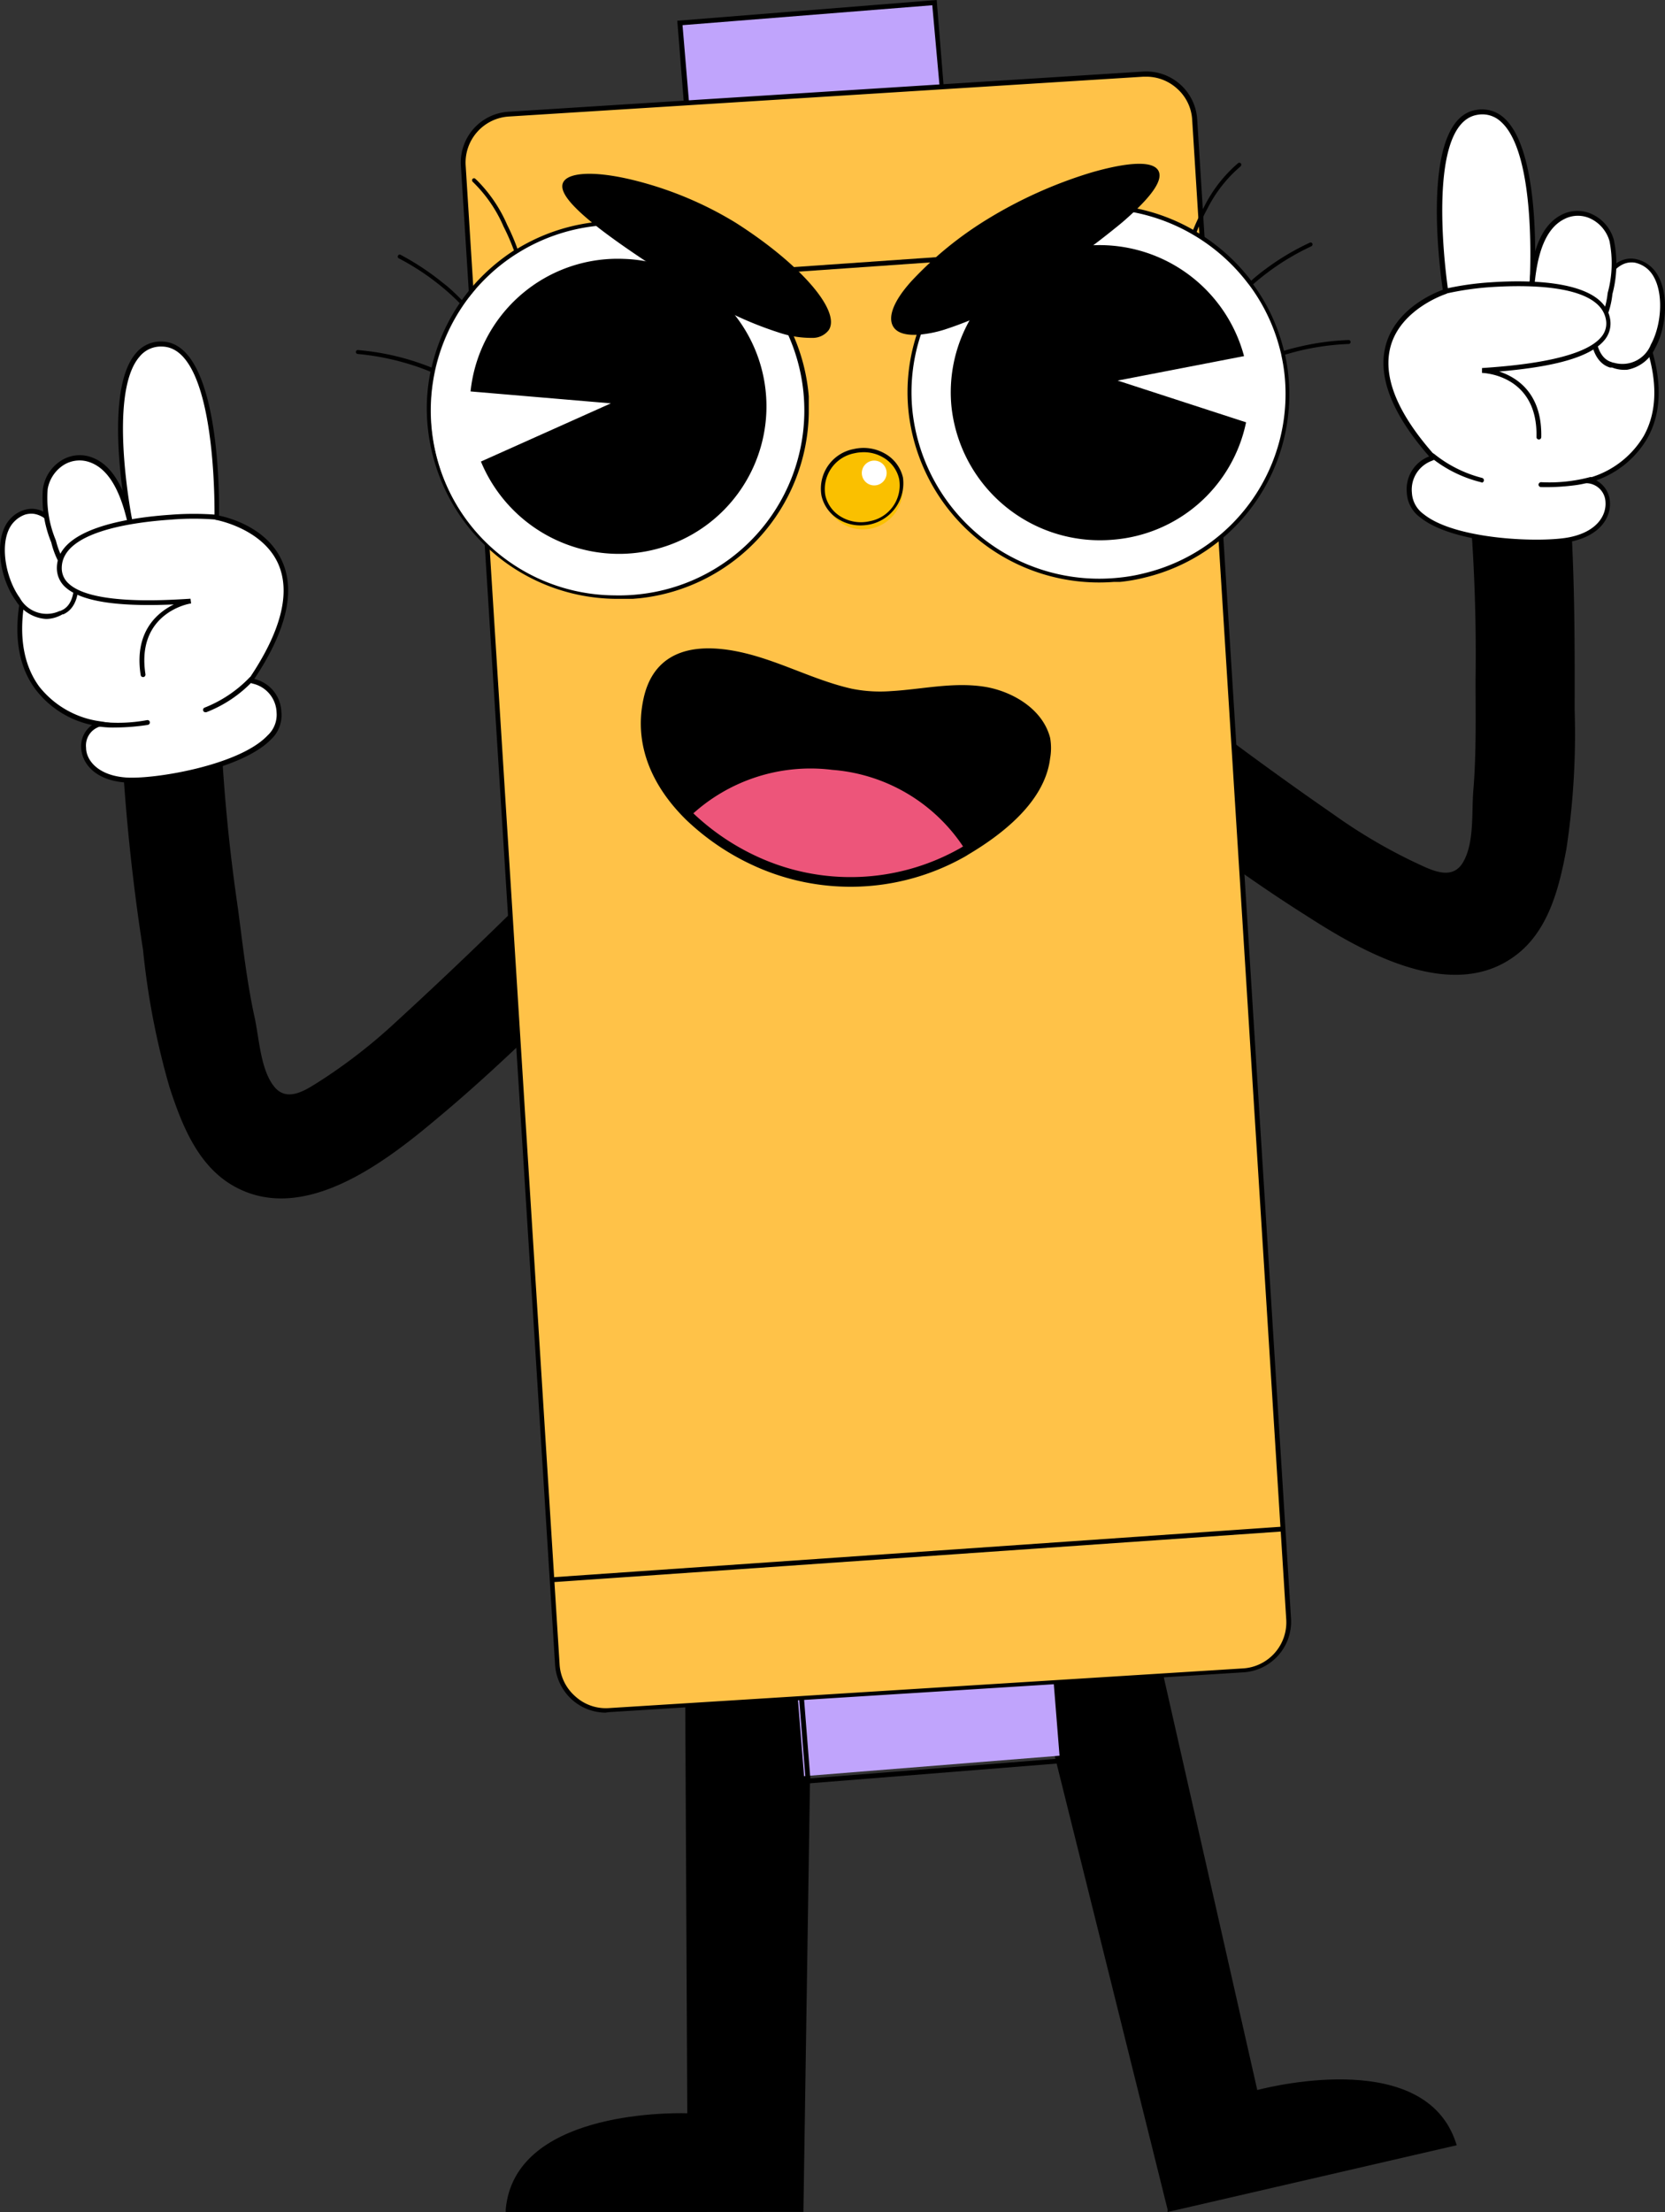 <?xml version="1.0" encoding="UTF-8"?> <svg xmlns="http://www.w3.org/2000/svg" viewBox="0 0 139.66 185.48"><rect x="0" y="0" width="139.66" height="185.48" fill="#333333" stroke="none"/><defs><style> .cls-1 { fill: #fff; } .cls-2 { fill: #c0a4fc; } .cls-3 { fill: #ffc248; } .cls-4 { fill: #ed557a; } .cls-5 { fill: none; stroke: #000; stroke-miterlimit: 10; stroke-width: 0.81px; } .cls-6 { fill: #fac000; } </style></defs><g id="Слой_2" data-name="Слой 2"><g id="Слой_1-2" data-name="Слой 1"><g><path d="M47.1,72.33c-4.54,4.56-9.13,9-13.89,13.36A45.46,45.46,0,0,1,27,90.54c-1.17.73-2.85,2-4,.57s-1.25-4-1.64-5.79c-.66-3-1-6.13-1.41-9.21a149.1,149.1,0,0,1-1.58-20.36c0-5.4-8.36-5.4-8.39,0A171.2,171.2,0,0,0,12,79.66a64.19,64.19,0,0,0,2.22,11.5c1,3.07,2.32,6.48,5.25,8.21,5.87,3.46,12.82-1.91,17.16-5.56C42.41,89,47.73,83.58,53,78.26,56.84,74.43,50.91,68.5,47.1,72.33Z"></path><g><g><path class="cls-1" d="M10.89,43.66s-3-15,2.73-14.8c4.89.17,4.55,14.54,4.55,14.54S29,45.25,21,57c-.12.18,2.05.1,2.36,2.71.48,4-9.9,5.88-12.86,5.67-4.41-.32-4.17-4.33-2.08-4.7l-.4-.06s-7.73-1-6.2-10.17c0,0-3.6-5.26,2.22-5.4a4.67,4.67,0,0,1,.66-2.81A4.31,4.31,0,0,1,8.2,40.13C9.85,40.18,10.42,41.78,10.89,43.66Z"></path><path d="M11.07,65.61l-.54,0c-2.64-.19-3.65-1.67-3.72-2.88a2.18,2.18,0,0,1,.91-1.94A8,8,0,0,1,3,57.83C1.61,56,1.16,53.52,1.65,50.5,1.37,50.08,0,47.84.8,46.29c.45-.87,1.48-1.35,3.06-1.43a4.89,4.89,0,0,1,.7-2.71A4.49,4.49,0,0,1,8.2,39.93a2.38,2.38,0,0,1,2.11,1.44C9.85,38,9.37,32,11.38,29.64a2.69,2.69,0,0,1,2.25-1c4.79.17,4.77,12.87,4.74,14.59.81.17,4.1,1,5.34,3.93,1.07,2.51.27,5.79-2.38,9.77a2.94,2.94,0,0,1,2.27,2.75A2.76,2.76,0,0,1,22.73,62C20.39,64.41,13.94,65.61,11.07,65.61Zm-3-25.28a4.09,4.09,0,0,0-3.19,2A4.5,4.5,0,0,0,4.28,45v.22H4.08c-1.54,0-2.52.45-2.91,1.21C.41,48,2,50.32,2,50.34l.05.07,0,.08C1.57,53.43,2,55.81,3.3,57.58a7.87,7.87,0,0,0,4.78,2.85l1.6.25-1.19.21a1.66,1.66,0,0,0-1.27,1.8c0,1.05,1,2.33,3.34,2.5s9.5-1,11.88-3.52a2.36,2.36,0,0,0,.76-1.93,2.57,2.57,0,0,0-2-2.42c-.2-.06-.31-.09-.36-.22l0-.1.06-.1c2.66-3.94,3.49-7.16,2.46-9.57-1.29-3-5.16-3.72-5.2-3.73l-.17,0V43.4c0-.14.27-14.18-4.35-14.34a2.3,2.3,0,0,0-1.93.84C9,33,11.07,43.51,11.09,43.62l-.4.08c-.53-2.1-1.1-3.33-2.5-3.37Z"></path></g><g><path class="cls-1" d="M2,43C5.27,41.89,8,50.1,5.21,51.32a1.4,1.4,0,0,1-.17.09c-3.68,1.81-6.23-5.5-4-7.8A2.56,2.56,0,0,1,2,43Z"></path><path d="M3.89,51.9a3.23,3.23,0,0,1-2.56-1.53C-.08,48.43-.58,45,.89,43.47A2.65,2.65,0,0,1,2,42.77c1.81-.6,3.29,1.35,4,3.21.86,2.22.9,4.83-.69,5.53l-.07,0-.09.05A2.83,2.83,0,0,1,3.89,51.9ZM2.62,43.07a1.93,1.93,0,0,0-.52.08h0a2.37,2.37,0,0,0-.92.6c-1.32,1.36-.81,4.6.48,6.38A2.57,2.57,0,0,0,5,51.23l.06,0a.67.67,0,0,1,.12-.06c1.33-.59,1.24-3,.47-5C5,44.52,3.86,43.07,2.62,43.07ZM2,43Z"></path></g><g><path class="cls-1" d="M8.19,60.65a13.12,13.12,0,0,0,4.18-.11"></path><path d="M9.65,61a7.8,7.8,0,0,1-1.51-.11.2.2,0,1,1,.09-.39,13.42,13.42,0,0,0,4.11-.12.2.2,0,0,1,.23.17.21.21,0,0,1-.17.23A18.82,18.82,0,0,1,9.65,61Z"></path></g><g><path class="cls-1" d="M17.24,59.52A10.65,10.65,0,0,0,21.08,57"></path><path d="M17.24,59.72a.2.2,0,0,1-.07-.39,10.66,10.66,0,0,0,3.76-2.52.21.21,0,0,1,.29,0,.19.19,0,0,1,0,.28,10.68,10.68,0,0,1-3.92,2.63Z"></path></g><g><path class="cls-1" d="M6.53,48.9a6.9,6.9,0,0,1-2-3.49A9.4,9.4,0,0,1,3.8,41a2.92,2.92,0,0,1,3.78-2.47c2.21.76,3.06,3.86,3.46,5.89a5.75,5.75,0,0,1-.28,3.84A2.74,2.74,0,0,1,7,49.18,2.6,2.6,0,0,1,6.53,48.9Z"></path><path d="M8.48,49.77a3.37,3.37,0,0,1-1.6-.41,2.66,2.66,0,0,1-.47-.3h0A7.07,7.07,0,0,1,4.3,45.48,9.7,9.7,0,0,1,3.6,41,3.36,3.36,0,0,1,5.16,38.6a2.91,2.91,0,0,1,2.49-.27c1.73.6,2.91,2.58,3.59,6.05a6,6,0,0,1-.3,4A2.78,2.78,0,0,1,8.48,49.77Zm-1.83-1a3.19,3.19,0,0,0,.42.26,2.54,2.54,0,0,0,3.51-.84,5.33,5.33,0,0,0,.26-3.7c-.65-3.31-1.74-5.19-3.33-5.74a2.52,2.52,0,0,0-2.14.22A3,3,0,0,0,4,41a9.25,9.25,0,0,0,.69,4.32,6.77,6.77,0,0,0,2,3.39Z"></path></g><g><path class="cls-1" d="M18.17,43.4a23.45,23.45,0,0,0-3.84,0c-2.59.17-9.36.85-9.35,4.26s7.5,3,11,2.77c0,0-4.83.78-4,6.17"></path><path d="M12,56.77a.2.2,0,0,1-.2-.17c-.56-3.6,1.36-5.22,2.78-5.92-3.61.16-7.51,0-9.1-1.45a2.13,2.13,0,0,1-.71-1.6c0-3.33,6-4.23,9.54-4.47a25,25,0,0,1,3.88,0,.2.2,0,0,1,.18.22.22.22,0,0,1-.22.19,23,23,0,0,0-3.81,0c-3.42.23-9.16,1.06-9.16,4.06a1.71,1.71,0,0,0,.58,1.3c1.91,1.79,8,1.41,10.22,1.27l.05.4c-.19,0-4.62.82-3.83,5.93a.21.21,0,0,1-.17.24Z"></path></g></g></g><g><path d="M96.35,56.89c5.1,3.92,10.24,7.76,15.53,11.41a44.86,44.86,0,0,0,6.78,4c1.26.57,3.1,1.64,4.06,0s.71-4.16.86-6c.26-3.09.19-6.21.19-9.31a149.32,149.32,0,0,0-1.1-20.39c-.74-5.35,7.57-6.46,8.31-1.11,1.1,8,1.12,16,1.1,24a64.41,64.41,0,0,1-.69,11.69c-.59,3.17-1.45,6.73-4.13,8.83-5.36,4.2-13-.21-17.74-3.27-6.34-4-12.32-8.68-18.27-13.25C87,60.25,92.07,53.59,96.35,56.89Z"></path><g><g><path class="cls-1" d="M128.48,23.7s1-15.25-4.65-14.31c-4.82.81-2.6,15-2.6,15s-10.5,3.25-1,13.87c.14.16-2,.36-2,3,.06,4,10.58,4.53,13.49,3.93,4.33-.89,3.57-4.83,1.45-4.93l.39-.11s7.53-2,4.8-10.9c0,0,2.88-5.68-2.9-5.06a4.67,4.67,0,0,0-1-2.69,4.26,4.26,0,0,0-3.71-1.65C129.06,20.12,128.7,21.78,128.48,23.7Z"></path><path d="M119.15,43.4A2.73,2.73,0,0,1,118,41.27a2.94,2.94,0,0,1,1.88-3c-3.14-3.59-4.36-6.74-3.63-9.37.84-3,4-4.32,4.77-4.6-.25-1.69-1.94-14.28,2.78-15.08a2.73,2.73,0,0,1,2.37.68c2.29,2.07,2.61,8.11,2.6,11.49a2.36,2.36,0,0,1,1.9-1.7,4.49,4.49,0,0,1,3.9,1.72,4.94,4.94,0,0,1,1.05,2.6c1.58-.14,2.66.2,3.22,1,1,1.43-.07,3.83-.29,4.29.88,2.93.76,5.43-.36,7.43a8.06,8.06,0,0,1-4.3,3.55,2.17,2.17,0,0,1,1.15,1.8c.09,1.21-.72,2.81-3.31,3.34l-.53.09C128.34,45.87,121.79,45.52,119.15,43.4Zm11.57-23.34c-1.37.22-1.79,1.51-2,3.67l-.41,0c0-.11.65-10.77-2.4-13.51a2.27,2.27,0,0,0-2-.59c-4.56.77-2.45,14.65-2.43,14.79l0,.17-.17.05s-3.77,1.21-4.66,4.38c-.7,2.53.54,5.61,3.7,9.16l.07.1,0,.1c0,.13-.14.18-.32.26a2.57,2.57,0,0,0-1.67,2.67,2.36,2.36,0,0,0,1,1.81c2.69,2.16,9.91,2.4,12.24,1.92s3.06-1.86,3-2.91a1.64,1.64,0,0,0-1.5-1.61l-1.2-.06,1.55-.46a7.8,7.8,0,0,0,4.36-3.45c1.07-1.92,1.17-4.34.3-7.19l0-.08,0-.07s1.3-2.59.35-4c-.49-.71-1.51-1-3.05-.82l-.21,0v-.22a4.49,4.49,0,0,0-1-2.57,4.08,4.08,0,0,0-3.43-1.6Z"></path></g><g><path class="cls-1" d="M137.17,21.85c-3.35-.64-5,7.86-2,8.71l.18.07c3.89,1.31,5.46-6.28,2.95-8.27A2.64,2.64,0,0,0,137.17,21.85Z"></path><path d="M135.23,30.82l-.09,0-.08,0c-1.66-.48-2-3.08-1.4-5.39.46-1.93,1.67-4.06,3.54-3.71a2.74,2.74,0,0,1,1.17.55c1.66,1.32,1.62,4.79.47,6.91A3.23,3.23,0,0,1,136.5,31,2.83,2.83,0,0,1,135.23,30.82Zm-1.18-5.36c-.5,2.07-.28,4.5,1.13,4.9l.12.05.06,0a2.57,2.57,0,0,0,3.12-1.53c1.05-1.93,1.12-5.21-.36-6.39a2.38,2.38,0,0,0-1-.47h0a1.82,1.82,0,0,0-.52,0C135.38,22.2,134.45,23.79,134.05,25.46Zm3.11-3.61h0Z"></path></g><g><path class="cls-1" d="M133.4,40.2a12.85,12.85,0,0,1-4.16.43"></path><path d="M132,40.7a8.19,8.19,0,0,0,1.48-.31.2.2,0,1,0-.13-.38,13.34,13.34,0,0,1-4.09.42.22.22,0,0,0-.21.2.21.21,0,0,0,.2.21A18.54,18.54,0,0,0,132,40.7Z"></path></g><g><path class="cls-1" d="M124.27,40.26a10.59,10.59,0,0,1-4.15-2"></path><path d="M124.3,40.47a.23.23,0,0,0,.17-.16.21.21,0,0,0-.16-.24,10.6,10.6,0,0,1-4-2,.21.21,0,0,0-.29,0,.2.2,0,0,0,0,.28,10.81,10.81,0,0,0,4.24,2.09Z"></path></g><g><path class="cls-1" d="M133.49,28.33a6.83,6.83,0,0,0,1.56-3.72,9.53,9.53,0,0,0,.11-4.47,2.91,2.91,0,0,0-4.07-1.95c-2.09,1-2.53,4.23-2.65,6.29a5.75,5.75,0,0,0,.78,3.77,2.74,2.74,0,0,0,3.87.42A3.26,3.26,0,0,0,133.49,28.33Z"></path><path d="M129.05,28.37a6.07,6.07,0,0,1-.82-3.9c.22-3.53,1.12-5.64,2.77-6.47a2.89,2.89,0,0,1,2.5-.06,3.37,3.37,0,0,1,1.86,2.14,9.7,9.7,0,0,1-.11,4.57,7.05,7.05,0,0,1-1.62,3.83h0a3.62,3.62,0,0,1-.42.36,3.5,3.5,0,0,1-1.53.61A2.76,2.76,0,0,1,129.05,28.37Zm4.3-.18a6.79,6.79,0,0,0,1.5-3.62A9.4,9.4,0,0,0,135,20.2a3,3,0,0,0-1.63-1.89,2.48,2.48,0,0,0-2.16.06c-1.5.75-2.33,2.75-2.54,6.13a5.37,5.37,0,0,0,.74,3.63,2.56,2.56,0,0,0,3.59.38l.38-.32Z"></path></g><g><path class="cls-1" d="M121.23,24.41a24.45,24.45,0,0,1,3.81-.54c2.58-.17,9.38-.38,9.83,3s-7.05,3.95-10.56,4.19c0,0,4.88.14,4.77,5.59"></path><path d="M129.1,36.85a.2.2,0,0,0,.18-.2c.08-3.64-2-5-3.53-5.5,3.6-.31,7.45-.95,8.83-2.63a2.16,2.16,0,0,0,.49-1.68c-.44-3.3-6.48-3.41-10-3.17a24.37,24.37,0,0,0-3.83.54.2.2,0,0,0-.15.24.21.21,0,0,0,.24.16,24.44,24.44,0,0,1,3.77-.54c3.42-.22,9.22-.15,9.62,2.82a1.73,1.73,0,0,1-.41,1.37c-1.65,2-7.69,2.44-10,2.6v.41c.19,0,4.69.2,4.57,5.37a.2.2,0,0,0,.2.21Z"></path></g></g></g><g><g><path d="M95.12,130l10.29,45.44s13.92-4,16.62,4.23l-23.94,5.53-13-52.55Z"></path><path d="M97.94,185.47l0-.2L84.81,132.52l.2-.05,10-2.64,0,.18.2,0,10.25,45.23c1.76-.45,14.12-3.32,16.66,4.42l.07.21ZM85.3,132.81,98.24,185l23.52-5.43c-2.78-7.65-16.16-3.93-16.29-3.89l-.21.05-.05-.2L95,130.26c-.25.08-.66.19-1.36.37Z"></path></g><g><path d="M57.64,130.81l.24,46.59s-14.46-.73-15.24,7.87H67.21L68,131.12Z"></path><path d="M42.42,185.48l0-.23c.73-8.11,13.42-8.11,15.23-8.06l-.23-46.38h.2v-.19l10.4.3h.2v.2l-.83,54.34Zm14.72-7.89c-2.89,0-13.42.48-14.27,7.48H67l.82-53.75-8.57-.25c-.72,0-1.15,0-1.41-.05l.23,46.6h-.94Zm.5-46.78h0Z"></path></g></g><g><g><g><rect class="cls-2" x="57.36" y="1.06" width="21.43" height="9.28" transform="translate(136.39 5.96) rotate(175.44)"></rect><path d="M57.58,11.39l-.77-9.65L78.57,0l.78,9.66Zm-.33-9.28L58,11l21-1.67L78.2.44Z"></path></g><g><rect class="cls-2" x="67.38" y="139.21" width="21.43" height="9.28" transform="matrix(-1, 0.08, -0.08, -1, 167.39, 281.03)"></rect><path d="M67.6,149.55l-.77-9.66,21.76-1.74.78,9.66Zm-.33-9.29.7,8.85,21-1.67-.71-8.85Z"></path></g></g><g><path class="cls-3" d="M51.05,143.38l53.23-3.33a4.06,4.06,0,0,0,3.81-4.31L100.21,10a4.06,4.06,0,0,0-4.31-3.8L42.67,9.57a4.07,4.07,0,0,0-3.81,4.31l7.88,125.7A4.06,4.06,0,0,0,51.05,143.38Z"></path><path d="M50.79,143.6A4.27,4.27,0,0,1,48,142.53a4.32,4.32,0,0,1-1.44-2.94L38.66,13.9a4.26,4.26,0,0,1,4-4.53L95.89,6a4.28,4.28,0,0,1,4.53,4l7.87,125.69a4.26,4.26,0,0,1-4,4.53l-53.23,3.34ZM96.16,6.43h-.25L42.68,9.77a3.87,3.87,0,0,0-3.62,4.1l7.88,125.7a3.86,3.86,0,0,0,1.3,2.65,3.8,3.8,0,0,0,2.8,1l53.23-3.33a3.87,3.87,0,0,0,3.62-4.1L100,10.05a3.78,3.78,0,0,0-1.3-2.65A3.83,3.83,0,0,0,96.16,6.43Z"></path></g><g><path d="M39.64,24.68a.21.21,0,0,1-.2-.19.21.21,0,0,1,.19-.22L101,20a.21.21,0,0,1,.22.19.19.19,0,0,1-.19.21L39.66,24.68Z"></path><path d="M46.5,132.65a.21.21,0,0,1-.2-.19.21.21,0,0,1,.19-.22l61-4.23a.19.19,0,0,1,.21.19.19.19,0,0,1-.18.21l-61,4.24Z"></path></g></g><g><g><path d="M87.68,63.54C87.26,67,83.77,69.67,81,71.31a5.06,5.06,0,0,1-.44.26h0a19.07,19.07,0,0,1-17.17.64,20.2,20.2,0,0,1-5.53-3.74v0c-2.59-2.53-4.33-5.88-3.49-9.78.76-3.58,3.56-4.23,6.58-3.81,3.65.52,6.84,2.47,10.44,3.27a12.51,12.51,0,0,0,3.4.2c2.63-.15,5.29-.8,7.9-.34,2.1.39,4.43,1.74,5,3.95A4.53,4.53,0,0,1,87.68,63.54Z"></path><path class="cls-4" d="M81,71.31a5.06,5.06,0,0,1-.44.26h0a19.07,19.07,0,0,1-17.17.64,20.2,20.2,0,0,1-5.53-3.74,14.72,14.72,0,0,1,11.95-3.92A14.52,14.52,0,0,1,81,71.31Z"></path><path class="cls-5" d="M87.68,63.54C87.26,67,83.77,69.67,81,71.31a5.06,5.06,0,0,1-.44.26h0a19.07,19.07,0,0,1-17.17.64,20.2,20.2,0,0,1-5.53-3.74v0c-2.59-2.53-4.33-5.88-3.49-9.78.76-3.58,3.56-4.23,6.58-3.81,3.65.52,6.84,2.47,10.44,3.27a12.51,12.51,0,0,0,3.4.2c2.63-.15,5.29-.8,7.9-.34,2.1.39,4.43,1.74,5,3.95A4.53,4.53,0,0,1,87.68,63.54Z"></path></g><g><g><g><path class="cls-1" d="M107.91,31.29a15.79,15.79,0,0,1-14,17.3A15.91,15.91,0,0,1,76.4,34.69a15.64,15.64,0,0,1,14-17.29,16.47,16.47,0,0,1,2.1-.09A15.9,15.9,0,0,1,107.91,31.29Z"></path><path d="M76.23,34.71A16.08,16.08,0,0,0,93.45,48.79l.51,0a14.41,14.41,0,0,0,2.09-.37,15.8,15.8,0,0,0,12-17.11c-.06-.53-.15-1.05-.26-1.57h0c.47-.14.94-.27,1.42-.38a21.48,21.48,0,0,1,3.92-.52.17.17,0,0,0,.16-.17.17.17,0,0,0-.17-.16,21.5,21.5,0,0,0-4,.53c-.47.11-1,.23-1.42.38a15.59,15.59,0,0,0-2.59-5.58q.6-.53,1.23-1A20.45,20.45,0,0,1,110,20.65a.18.18,0,0,0,.08-.23.16.16,0,0,0-.22-.07,21,21,0,0,0-3.68,2.19c-.43.32-.84.64-1.23,1a16.24,16.24,0,0,0-4.57-4.09,15.76,15.76,0,0,1,.92-2A11.32,11.32,0,0,1,104,14l.07-.07a.17.17,0,0,0,0-.24.17.17,0,0,0-.23,0l-.08.07A11.69,11.69,0,0,0,101,17.34a19,19,0,0,0-.92,1.93,16.09,16.09,0,0,0-7.63-2.12,15.49,15.49,0,0,0-2.12.09,15.84,15.84,0,0,0-10.77,5.89A15.57,15.57,0,0,0,76.23,34.71Zm3.59-11.38a15.59,15.59,0,0,1,10.56-5.76l.52-.05a13.66,13.66,0,0,1,1.55,0,15.68,15.68,0,0,1,7.52,2.1l.29.17a15.86,15.86,0,0,1,4.44,4c.07.08.13.17.2.26a15.45,15.45,0,0,1,2.52,5.47,3,3,0,0,1,.07.32,14.41,14.41,0,0,1,.25,1.51A15.46,15.46,0,0,1,96,48.06a14,14,0,0,1-2,.36A15.76,15.76,0,0,1,76.56,34.67,15.27,15.27,0,0,1,79.82,23.33Z"></path><path d="M93.75,31.91l10.6-2.05A12.55,12.55,0,0,0,91.13,20.6,12.33,12.33,0,0,0,79.8,34,12.53,12.53,0,0,0,93.38,45.25a12.39,12.39,0,0,0,11.14-9.84Z"></path></g><g><path class="cls-1" d="M67.67,34.67A15.69,15.69,0,0,1,53.65,50a16.08,16.08,0,0,1-2.09.1,15.68,15.68,0,1,1,.52-31.36,16.22,16.22,0,0,1,2.09.18A15.79,15.79,0,0,1,67.67,34.67Z"></path><path d="M29.85,29.5a.17.17,0,0,0,.15.18,21.23,21.23,0,0,1,3.88.72,19.58,19.58,0,0,1,2.23.77,15.4,15.4,0,0,0-.31,2.89A16,16,0,0,0,51.55,50.21c.53,0,1.05,0,1.54,0l.58-.05A15.89,15.89,0,0,0,67.84,34.68c0-.49,0-1,0-1.45A16,16,0,0,0,54.19,18.71a14.06,14.06,0,0,0-2.11-.18,16,16,0,0,0-8.68,2.32,18.32,18.32,0,0,0-.86-2A12,12,0,0,0,40,15.11L39.88,15a.16.16,0,0,0-.24,0,.17.17,0,0,0,0,.23l.07.07A11.58,11.58,0,0,1,42.24,19,17.93,17.93,0,0,1,43.11,21a16.3,16.3,0,0,0-2.51,2,15.84,15.84,0,0,0-1.86,2.16c-.5-.5-1-1-1.55-1.41a21.83,21.83,0,0,0-3.58-2.38.15.15,0,0,0-.22.06.16.16,0,0,0,.06.23A20.84,20.84,0,0,1,37,24a19,19,0,0,1,1.56,1.42,15.8,15.8,0,0,0-2.36,5.4,21.93,21.93,0,0,0-2.2-.75A21.32,21.32,0,0,0,30,29.35.17.17,0,0,0,29.85,29.5Zm6.57,1.8.06-.33a15.33,15.33,0,0,1,2.3-5.29c.06-.1.13-.19.19-.28a16.38,16.38,0,0,1,1.86-2.15,15.46,15.46,0,0,1,2.39-1.9l.29-.18a15.57,15.57,0,0,1,7-2.27c.52,0,1,0,1.55,0a15,15,0,0,1,2.07.17,15.5,15.5,0,0,1-.51,30.76,15.4,15.4,0,0,1-2.07.09A15.53,15.53,0,0,1,36.42,31.3Z"></path><path d="M52.4,21.71A12.41,12.41,0,0,0,39.47,32.82l11.77,1L40.34,38.7a12.54,12.54,0,0,0,11.08,7.73,12.37,12.37,0,1,0,1-24.72Z"></path></g></g><g><g><path d="M75.07,27.32c1,1.51,6,0,11.26-3.29S98,15.87,97,14.36s-8.88.86-14.14,4.19S74.12,25.81,75.07,27.32Z"></path><path d="M74.94,27.41l.13-.09-.13.09c-.51-.8,0-2.19,1.57-3.9a30.38,30.38,0,0,1,6.26-5.1,37.46,37.46,0,0,1,8.72-3.93c1.47-.43,4.94-1.32,5.65-.21.49.78-.5,2.21-3,4.37a71.81,71.81,0,0,1-7.68,5.53,30.44,30.44,0,0,1-7.28,3.48,10,10,0,0,1-2.07.41C76,28.14,75.26,27.92,74.94,27.41ZM91.59,14.8A36.59,36.59,0,0,0,83,18.69a29.7,29.7,0,0,0-6.19,5c-1.4,1.57-2,2.85-1.55,3.5s1.81.69,3.83.1a29.39,29.39,0,0,0,7.2-3.44,71.29,71.29,0,0,0,7.65-5.5c3.2-2.73,3.14-3.67,3-3.94S96,14,95.05,14.08A17.11,17.11,0,0,0,91.59,14.8Z"></path></g><g><path d="M47.42,15.23c-1,1.51,5.43,5.67,10.68,9s10.29,4.82,11.25,3.31-2.52-5.45-7.77-8.78S48.38,13.72,47.42,15.23Z"></path><path d="M65.29,27.87A30.28,30.28,0,0,1,58,24.38c-2.6-1.65-5.54-3.54-7.69-5.2-2.57-2-3.54-3.27-3-4s2.62-.84,5.65-.12a30.35,30.35,0,0,1,8.74,3.61c5.41,3.44,8.85,7.39,7.82,9a1.68,1.68,0,0,1-1.39.66A8.5,8.5,0,0,1,65.29,27.87ZM47.56,15.32h0c-.26.4,0,1.35,3,3.6,2.14,1.65,5.08,3.54,7.66,5.18a29.79,29.79,0,0,0,7.19,3.45c2,.6,3.42.56,3.83-.09.8-1.26-2.11-5-7.72-8.55a29.67,29.67,0,0,0-8.64-3.57,14.6,14.6,0,0,0-4.05-.48C48.16,14.91,47.72,15.06,47.56,15.32Z"></path></g></g><g><g><path class="cls-6" d="M75.58,40.08a3.34,3.34,0,1,1-3.93-2.29A3.22,3.22,0,0,1,75.58,40.08Z"></path><path d="M70.41,43.58a3.1,3.1,0,0,1-1.5-2,3.38,3.38,0,0,1,2.71-3.93,3.61,3.61,0,0,1,2.62.39,3.1,3.1,0,0,1,1.5,2,3.53,3.53,0,0,1-3.25,4A3.52,3.52,0,0,1,70.41,43.58ZM71.69,38a3.06,3.06,0,0,0-2.46,3.54,2.8,2.8,0,0,0,1.35,1.81,3.26,3.26,0,0,0,2.38.35,3.06,3.06,0,0,0,2.46-3.54h0a2.8,2.8,0,0,0-1.35-1.81,3.18,3.18,0,0,0-1.89-.42A2.76,2.76,0,0,0,71.69,38Zm3.89,2.13Z"></path></g><path class="cls-1" d="M72.76,38.79a1,1,0,0,0,1.14,1.74A1,1,0,0,0,72.76,38.79Z"></path></g></g></g></g></g></svg> 